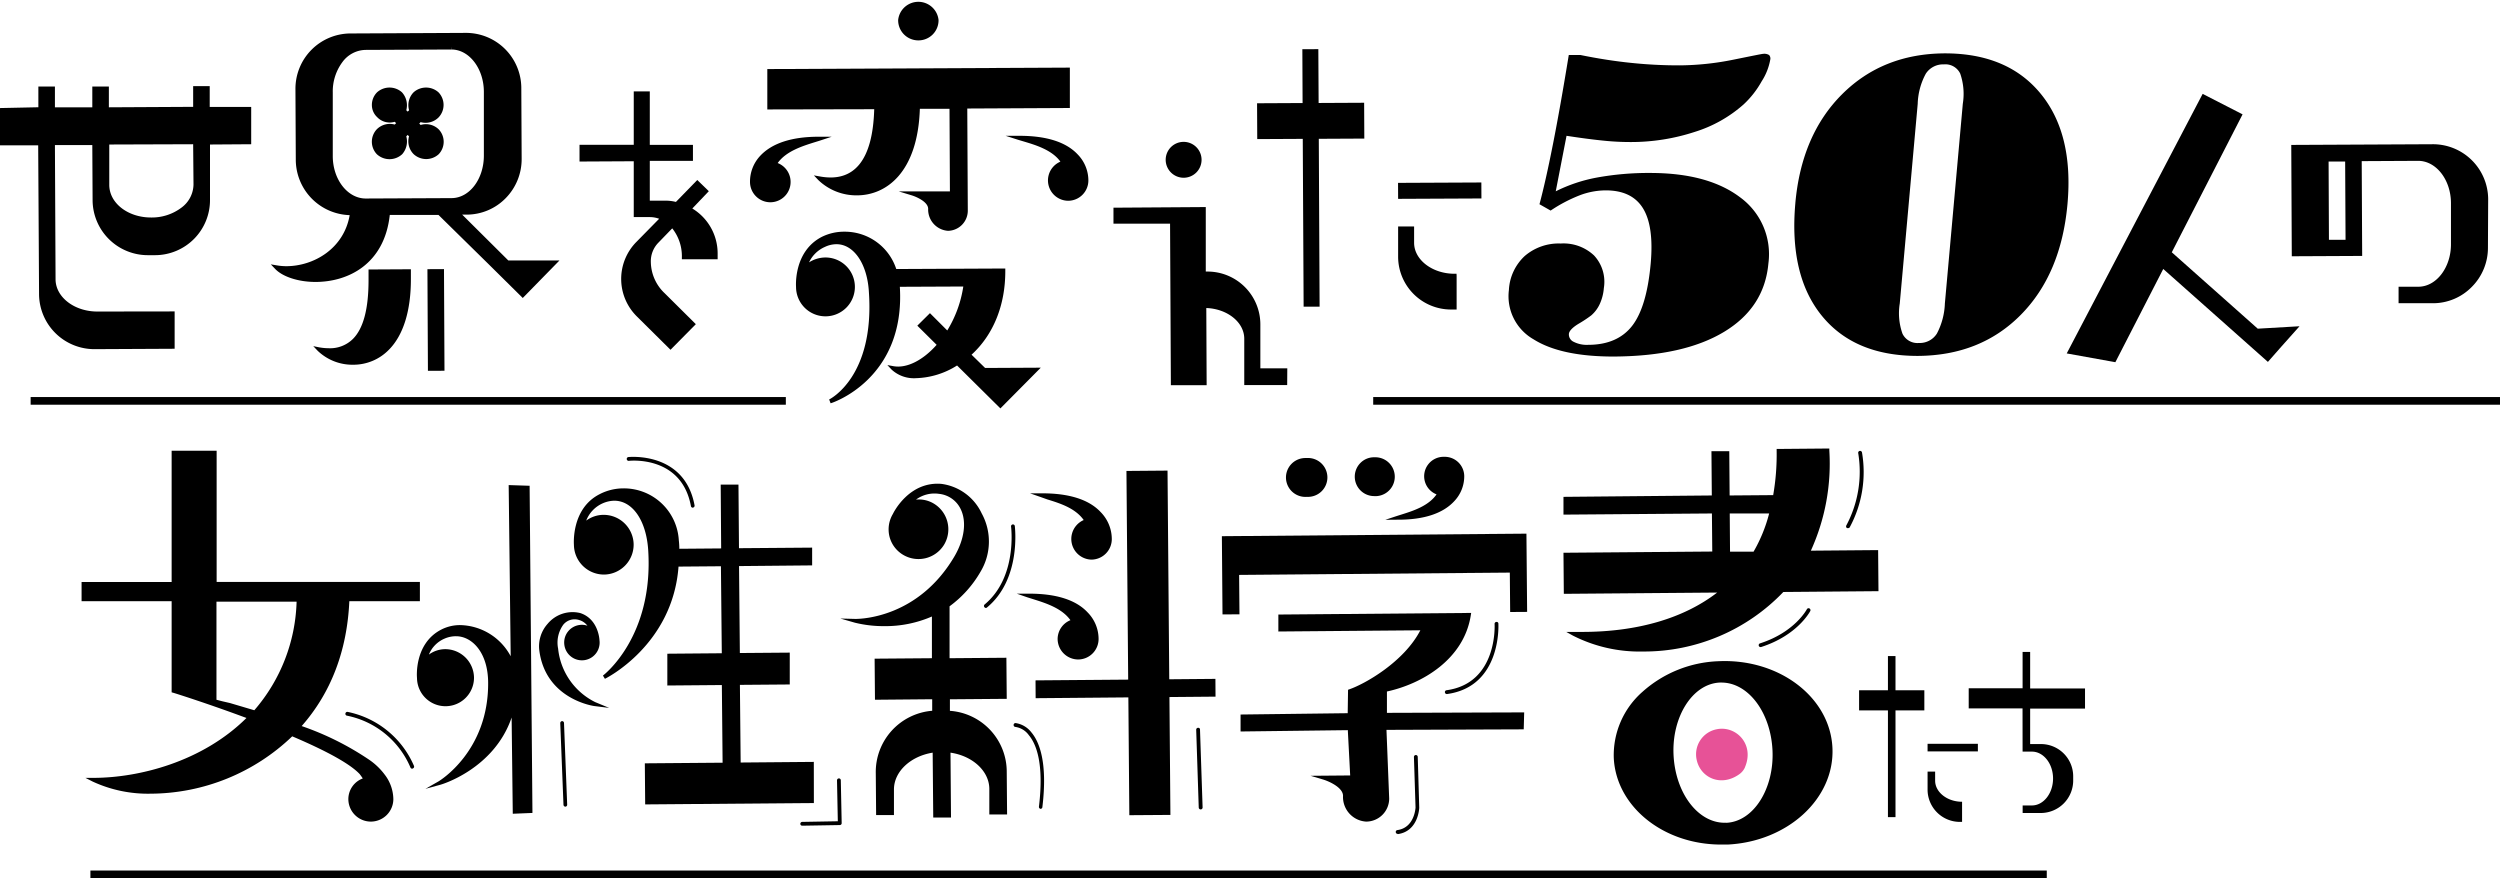 <svg xmlns="http://www.w3.org/2000/svg" viewBox="0 0 433.33 152.21"><title>s7_title</title><path d="M43.54,25l0-6.47-7.19,0,0-3.6-2.87,0,0,3.59-14.61.08,0-3.6H16l0,3.6-6.48,0,0-3.6-2.87,0,0,3.59L0,18.73l0,6.46,6.62,0L6.77,51a9.59,9.59,0,0,0,9.57,9.52l13.93-.07,0-6.47L16.88,54c-4,0-7.23-2.5-7.25-5.57L9.52,25.15l6.48,0,.05,9.57a9.58,9.58,0,0,0,9.61,9.51h1.22a9.54,9.54,0,0,0,9.52-9.61l0-9.57Zm-10,7a5.08,5.08,0,0,1-2.1,4,8.52,8.52,0,0,1-5.26,1.7c-4,0-7.23-2.48-7.24-5.65l0-7L33.48,25ZM16.34,60.15Z"/><rect x="74.13" y="46.65" width="2.87" height="17.62" transform="translate(-0.27 0.37) rotate(-0.28)"/><path d="M63.88,46.71v1.87c0,4.92-.88,8.34-2.71,10.17A5.6,5.6,0,0,1,57,60.36h0a9.73,9.73,0,0,1-1.65-.15L54.3,60l.75.79a8.7,8.7,0,0,0,6.14,2.43,8.58,8.58,0,0,0,6.21-2.59c2.52-2.53,3.84-6.8,3.82-12.33V46.67Z"/><path d="M88.11,45.15l-8-7.95h.8a9.44,9.44,0,0,0,6.75-2.86,9.64,9.64,0,0,0,2.76-6.82l-.06-12.3A9.59,9.59,0,0,0,80.72,5.7l-20,.1a9.58,9.58,0,0,0-9.51,9.6l.06,12.3a9.63,9.63,0,0,0,9.34,9.59c-1,5.81-6.23,8.85-11,8.85A9.81,9.81,0,0,1,48,46l-1.06-.18.74.78c1.31,1.38,4.06,2.27,7,2.27,5.64,0,11.95-3.06,12.88-11.61l8.45,0,8.71,8.56,5.89,5.83,6.36-6.5ZM78.24,8.23v.35c3.08,0,5.61,3.28,5.63,7.31l0,11.08c0,4.05-2.48,7.35-5.58,7.37l-14.9.07c-3.13,0-5.69-3.28-5.71-7.31l0-11.08a8.52,8.52,0,0,1,1.65-5.23,5.1,5.1,0,0,1,4-2.14l14.89-.07,0-.35Z"/><path d="M72.91,21.66l-.24-.24.24-.25a3.19,3.19,0,0,0,3.1-.81A3.14,3.14,0,0,0,76,16a3.23,3.23,0,0,0-4.31,0,3.18,3.18,0,0,0-.78,3.11l-.24.24-.25-.24a3.32,3.32,0,0,0-.75-3.11,3.23,3.23,0,0,0-4.31,0,3.08,3.08,0,0,0-.9,2.25,2.86,2.86,0,0,0,.91,2.05,3,3,0,0,0,3.05.81l.24.24-.24.24a3.19,3.19,0,0,0-3.1.81,3.14,3.14,0,0,0,0,4.33,3.23,3.23,0,0,0,4.39,0,3.33,3.33,0,0,0,.71-3.1l.24-.24.24.24a3.15,3.15,0,0,0,.81,3.1,3.21,3.21,0,0,0,4.33,0,3.12,3.12,0,0,0,0-4.31A3.17,3.17,0,0,0,72.91,21.66Z"/><path d="M112.81,45.41a4.61,4.61,0,0,1,1.31-3.35l2.4-2.48a7.76,7.76,0,0,1,1.67,5v.36l6.2,0v-1A9.1,9.1,0,0,0,120,36.14l2.86-3-2-1.94L117.16,35a7.7,7.7,0,0,0-2-.22h-2.53l0-6.9,7.48,0,0-2.77-7.48,0,0-9.27-2.78,0,0,9.26-9.4,0V28l9.4-.05,0,9.68h2.85a4.56,4.56,0,0,1,1.55.29l-3.93,4a9.13,9.13,0,0,0,.06,12.92l5.84,5.79,4.39-4.44-5.42-5.38A7.59,7.59,0,0,1,112.81,45.41Z"/><path d="M223.13,63.84l-4.67,0,0-7.67a9.16,9.16,0,0,0-9.18-9.1H209l0-11.18L193,36l0,2.77,9.81,0,.14,28,6.2,0-.06-13.38c3.64.13,6.57,2.46,6.58,5.3l0,8.05,7.44,0Z"/><path d="M205.17,30.81h0a3.11,3.11,0,1,0-3.12-3.09A3.12,3.12,0,0,0,205.18,30.81Zm0-.36Z"/><polygon points="236.45 17.81 228.56 17.85 228.51 8.52 225.74 8.53 225.78 17.86 217.89 17.9 217.92 24.11 225.81 24.07 225.96 53.16 228.73 53.15 228.59 24.06 236.48 24.02 236.45 17.81"/><rect x="242.33" y="31.68" width="14.44" height="2.77" transform="translate(-0.15 1.16) rotate(-0.27)"/><path d="M252.46,47.45h-.35c-3.83,0-7-2.41-7-5.37l0-2.83h-2.77l0,5.3a9.17,9.17,0,0,0,9.14,9.1h1l0-5.84Zm-.94,5.85Z"/><path d="M431.28,34.5A9.57,9.57,0,0,0,421.69,25l-24.54.12.09,19.3,12.2-.06-.08-16.43,9.78-.05c3.12,0,5.67,3.27,5.69,7.29l0,7.18c0,4-2.51,7.33-5.63,7.35l-3.45,0,0,2.86,6,0a9.42,9.42,0,0,0,6.71-2.85,9.58,9.58,0,0,0,2.78-6.81ZM403.62,28h2.87l.07,13.57h-2.88Z"/><path d="M268.76,36.49l-1.92-1.09q1.05-3.9,2.33-10.37t2.75-15.5h2q4.64.95,8.91,1.38a79.24,79.24,0,0,0,8.32.42,48.26,48.26,0,0,0,9.37-1c3.19-.64,4.89-1,5.12-1a1.58,1.58,0,0,1,1,.21.89.89,0,0,1,.2.81,10.23,10.23,0,0,1-1.49,3.75,16.18,16.18,0,0,1-3.13,4,23,23,0,0,1-8.46,4.76,35.53,35.53,0,0,1-11.15,1.76,45.74,45.74,0,0,1-4.85-.26c-1.8-.18-3.87-.46-6.23-.82l-1.87,9.62a26.89,26.89,0,0,1,7.11-2.38,50,50,0,0,1,9.25-.8q10,0,15.58,4.21a12.19,12.19,0,0,1,4.92,11.47q-.69,7.65-7.7,11.87t-19.17,4.27q-9.12,0-13.86-3a8.59,8.59,0,0,1-4.25-8.52,8.63,8.63,0,0,1,2.74-5.9,9,9,0,0,1,6.25-2.17,7.71,7.71,0,0,1,5.76,2.06A6.69,6.69,0,0,1,278,49.92a8.18,8.18,0,0,1-.7,2.75,5.79,5.79,0,0,1-1.49,2,21.7,21.7,0,0,1-2.16,1.43c-1.09.66-1.66,1.26-1.71,1.77a1.4,1.4,0,0,0,.83,1.38,5,5,0,0,0,2.51.52c3.39,0,5.94-1.12,7.63-3.3s2.76-5.8,3.21-10.82q.58-6.51-1.38-9.61T278.16,33a12.79,12.79,0,0,0-4.34.85,25.75,25.75,0,0,0-5.06,2.66"/><path d="M311.19,35.21q1.06-11.85,8.11-18.88t17.81-7.08q10.88,0,16.61,7t4.64,19.13q-1.1,12.11-8.08,19.18t-17.87,7.13q-11,0-16.66-7t-4.56-19.45m25.92,17.36,3.11-34.63a10.77,10.77,0,0,0-.45-5.21,2.84,2.84,0,0,0-2.83-1.6,3.57,3.57,0,0,0-3.14,1.62A11.67,11.67,0,0,0,332.4,18L329.29,52.6a10.62,10.62,0,0,0,.47,5.24,2.88,2.88,0,0,0,2.85,1.61,3.51,3.51,0,0,0,3.12-1.64,12.07,12.07,0,0,0,1.38-5.24"/><path d="M159.18,7h0a3.48,3.48,0,0,0,3.5-3.54,3.52,3.52,0,0,0-7,0A3.49,3.49,0,0,0,159.18,7Zm0-.36Z"/><path d="M186.81,26.78c-2-2.15-5.41-3.24-10.09-3.24h-2.41l2.16.69.87.26c2.11.63,5,1.48,6.46,3.53a3.53,3.53,0,0,0,1.35,6.78h0a3.52,3.52,0,0,0,3.5-3.51A6.47,6.47,0,0,0,186.81,26.78Zm-1.66,7.67Z"/><path d="M134.79,28.27c1.48-2.08,4.31-2.95,6.4-3.61l.81-.25,2.16-.71h-2.27c-4.69,0-8.09,1.14-10.11,3.3A6.54,6.54,0,0,0,130,31.56a3.53,3.53,0,0,0,3.52,3.5h0a3.52,3.52,0,0,0,1.3-6.79Zm-1.32,6.43Z"/><path d="M151.53,18.93c-.25,8.79-3.42,12.74-9.39,11.66l-1.07-.19.75.79a9.51,9.51,0,0,0,6.72,2.67c5.05,0,10.54-3.94,10.9-15l5.14,0,.07,14.31-6.51,0h-2.38l2.27.69c.79.24,2.84,1.12,2.85,2.33a3.7,3.7,0,0,0,3.44,3.82h0a3.5,3.5,0,0,0,3.43-3.46l-.09-17.74,17.78-.09,0-7-52,.25H133l0,7Zm12.79,20.76Z"/><path d="M168.4,61.48c3.8-3.47,5.88-8.63,5.85-14.59v-.35l-18.9.09a9.38,9.38,0,0,0-9-6.47,8.69,8.69,0,0,0-3.87.88c-5,2.55-4.5,8.69-4.5,8.72a5.1,5.1,0,1,0,5.08-5.13,5.31,5.31,0,0,0-2.83.85A5.44,5.44,0,0,1,143,42.79a4.65,4.65,0,0,1,2-.46c3,0,5.35,3.42,5.61,8.34,1,14.71-6.81,18.53-6.89,18.57l.25.66c.13,0,13-4.14,12-20.19l11-.05a20.37,20.37,0,0,1-2.78,7.62l-3-3L159,56.45l3.35,3.32c-2.4,2.71-5.2,4.11-7.49,3.7l-1.05-.19.73.78a5.7,5.7,0,0,0,4.24,1.49,14,14,0,0,0,7.11-2.2l7.51,7.44,7-7.06-9.65.05Z"/><polygon points="391.34 56.97 376.44 43.73 388.71 19.82 381.79 16.27 358.23 61.26 366.66 62.78 374.96 46.62 387.81 58.03 393.1 62.73 395.2 60.34 398.58 56.55 391.34 56.97"/><rect x="5.31" y="68.82" width="130.9" height="1.33"/><rect x="15.67" y="150.89" width="339.1" height="1.33"/><rect x="238.02" y="68.82" width="195.31" height="1.33"/><path d="M322.24,119.65h5v-5.93h1.31v5.93h5v3.49h-5v18.5h-1.31v-18.5h-5Zm20.59,10.59h-8.72v-1.31h8.72Zm-3.14,12.22a5.6,5.6,0,0,1-5.58-5.58v-3.14h1.31v1.57c0,2,2.09,3.66,4.67,3.66v3.49Z"/><path d="M350.57,122.79h-9.33V119.3h9.34V113h1.31v6.33h9.51v3.49h-9.51v6.15h1.88a5.59,5.59,0,0,1,5.58,5.58v.74a5.63,5.63,0,0,1-5.58,5.63h-3.18v-1.31h1.61c2,0,3.66-2.09,3.66-4.67s-1.66-4.66-3.66-4.66h-1.62Z"/><path d="M66.22,133.69a11.31,11.31,0,0,0-2.23-2,49.85,49.85,0,0,0-11.7-5.84c5.1-5.79,7.87-13.07,8.26-21.64H72.78v-3.34l-35.23,0,0-22.74h-7.8l0,22.75-15.61,0v3.33H29.75v15.79l.24.07c.06,0,6,1.87,12.73,4.38C35,132.1,24,134.82,16.19,134.83H14.81l1.23.63a22.78,22.78,0,0,0,10.15,2.11,35.65,35.65,0,0,0,24.46-9.94c6.14,2.61,10.08,4.82,11.7,6.55.19.25.37.5.53.75a3.83,3.83,0,0,0-2.5,3.58,3.91,3.91,0,0,0,3.9,3.9h0a3.91,3.91,0,0,0,3.9-3.88,7.12,7.12,0,0,0-1.52-4.29C66.54,134.08,66.39,133.89,66.22,133.69ZM39.86,121.86l-1.34-.31-1-.26v-17H51.41a30,30,0,0,1-7.33,18.82Z"/><path d="M71.45,133.24a.33.33,0,0,1-.3-.19,15.22,15.22,0,0,0-11-9,.32.32,0,0,1-.28-.37.34.34,0,0,1,.37-.29,16,16,0,0,1,11.51,9.35.33.33,0,0,1-.16.44A.34.34,0,0,1,71.45,133.24Z"/><path d="M226.3,86.12h.26a3.37,3.37,0,1,0-.06-6.73h-.23a3.37,3.37,0,0,0,0,6.74Z"/><path d="M242.15,90.08h.23c4.5,0,7.75-1.11,9.68-3.2a6.26,6.26,0,0,0,1.74-4.36,3.38,3.38,0,0,0-3.39-3.34h-.23A3.37,3.37,0,0,0,249,85.69c-1.38,2-4.06,2.86-6,3.47l-.89.28-2,.66Z"/><path d="M238.14,86h.25a3.37,3.37,0,0,0,0-6.74l-.12,0h-.11a3.31,3.31,0,0,0-2.37,1,3.37,3.37,0,0,0,2.4,5.73Z"/><path d="M264.19,123.48l-23.79.08,0-3.7c6-1.3,13.35-5.51,14.54-13.24l.06-.38-33.42.28,0,2.94,24.61-.21c-2.81,5.45-9.57,9.29-12.31,10.23l-.22.08-.06,4.06-18.57.23,0,2.94,18.59-.23.41,7.85-6.88.06,2.13.63c1,.29,3.5,1.37,3.51,2.84a4.27,4.27,0,0,0,4,4.47h0a4,4,0,0,0,4-4l-.47-11.9,23.79-.09Z"/><polygon points="261.7 99.25 261.76 106.08 264.7 106.06 264.58 92.5 211.79 92.94 211.9 106.5 214.84 106.48 214.78 99.65 261.7 99.25"/><path d="M250.78,120.3a.33.33,0,0,1-.33-.29.32.32,0,0,1,.28-.37c8.9-1.22,8.34-11.38,8.33-11.49a.33.33,0,0,1,.31-.35.3.3,0,0,1,.35.31c0,.11.6,10.88-8.9,12.19Z"/><path d="M242.26,144.54a.33.33,0,0,1-.33-.29.32.32,0,0,1,.28-.37c3-.42,3.14-3.88,3.15-3.91l-.28-8.76a.33.33,0,0,1,.32-.34.33.33,0,0,1,.34.32L246,140c0,.06-.14,4.08-3.72,4.58Z"/><path d="M141.06,132.06l-12.68.11-.13-13.46,8.64-.07v-5.52l-8.65.07-.14-15.07L140.77,98l0-3.08-12.68.1L128,84l-3.08,0L125,95.06l-7.25.06a13.13,13.13,0,0,0-.09-1.47,9.54,9.54,0,0,0-9.62-9,9,9,0,0,0-4.09,1c-5,2.53-4.47,8.78-4.47,8.81a5.21,5.21,0,0,0,5.22,5.13,5.19,5.19,0,0,0,5.13-5.22,5.2,5.2,0,0,0-5.22-5.13,5.06,5.06,0,0,0-3,1,5.41,5.41,0,0,1,2.86-3,5.21,5.21,0,0,1,2-.45c3.17,0,5.53,3.41,5.88,8.49,1,15.12-7.75,21.75-7.84,21.82l.34.56c.12-.05,11.75-5.82,12.76-19.45l7.35-.06.15,15.08-9.44.08v5.51l9.45-.08.13,13.46-13.48.11.06,7.12,29.24-.24Z"/><path d="M96.74,112.43a5.29,5.29,0,0,1,.92-4.18,2.53,2.53,0,0,1,2.69-.79,2.76,2.76,0,0,1,1.47,1,2.87,2.87,0,0,0-1.37-.13,3.06,3.06,0,0,0-2.63,3.45,3.07,3.07,0,1,0,6.09-.79c0-.15-.19-3.68-3.31-4.72a5.61,5.61,0,0,0-5.69,1.87,5.85,5.85,0,0,0-1.42,4.69c1.14,8.4,9.43,9.54,9.52,9.55l2.58.32-2.42-1A11.66,11.66,0,0,1,96.74,112.43Z"/><path d="M88.17,84.08l.35,29.67a10.16,10.16,0,0,0-8.73-5.4,7.1,7.1,0,0,0-3.25.75c-4.82,2.43-4.27,8.38-4.26,8.41a4.94,4.94,0,0,0,9.88-.08,5,5,0,0,0-5-4.91,4.84,4.84,0,0,0-2.82.94,5.07,5.07,0,0,1,2.7-2.76,4.89,4.89,0,0,1,2-.42c2.74,0,5.53,2.76,5.57,8,.1,12-8.51,17.1-8.6,17.16l-2.27,1.29,2.52-.69c.11,0,9.36-2.69,12.42-11.67l.2,16.68,3.41-.14-.49-56.71Z"/><path d="M139.05,143.12a.33.33,0,0,1-.33-.32.34.34,0,0,1,.33-.34l6.17-.11-.14-7.09a.34.34,0,0,1,.33-.34h0a.33.33,0,0,1,.33.33l.15,7.42a.34.34,0,0,1-.09.24.35.35,0,0,1-.24.1l-6.5.11Z"/><path d="M120.08,88a.33.33,0,0,1-.32-.27C118.15,79,109.39,79.84,109,79.88a.33.33,0,0,1-.07-.66c.09,0,9.74-1,11.46,8.38a.33.33,0,0,1-.26.38Z"/><path d="M98,139.82a.34.34,0,0,1-.33-.32l-.56-14.16a.35.35,0,0,1,.32-.35h0a.34.34,0,0,1,.33.32l.55,14.16a.33.33,0,0,1-.31.35Z"/><path d="M180.37,140.2h0a.34.34,0,0,1-.29-.37c.9-7.45-.45-10.85-1.74-12.39A3.49,3.49,0,0,0,176,126a.33.33,0,0,1-.31-.35.33.33,0,0,1,.34-.32,4.24,4.24,0,0,1,2.74,1.61c1.38,1.64,2.84,5.21,1.91,12.93A.33.33,0,0,1,180.37,140.2Z"/><path d="M208.11,140.3a.34.34,0,0,1-.33-.32l-.44-13.49a.33.33,0,0,1,.32-.34.3.3,0,0,1,.34.32l.45,13.49a.34.34,0,0,1-.32.34Z"/><path d="M170.9,105.38a.32.32,0,0,1-.25-.12.33.33,0,0,1,0-.47c5.73-4.73,4.61-13.43,4.6-13.52a.33.33,0,0,1,.28-.37.33.33,0,0,1,.37.28c0,.09,1.18,9.16-4.83,14.12A.32.32,0,0,1,170.9,105.38Z"/><path d="M164.65,123.21l0-2,9.85-.08-.06-7.12-9.85.08,0-9a19.39,19.39,0,0,0,5.37-6,10.14,10.14,0,0,0,.2-10.1,9,9,0,0,0-7-5.12c-5.61-.46-8.3,5-8.39,5.21a5.2,5.2,0,0,0-.6,3.9,5.14,5.14,0,0,0,2.39,3.2,5.2,5.2,0,0,0,7.1-1.8,5.2,5.2,0,0,0-1.8-7.09,5,5,0,0,0-3.09-.69,5.37,5.37,0,0,1,4-1,4.69,4.69,0,0,1,3.75,2.65c1.07,2.2.64,5.31-1.16,8.32-6.2,10.4-15.91,10.71-17.09,10.71h0l-2.61-.07,2.51.72a20.8,20.8,0,0,0,5.14.6,20.21,20.21,0,0,0,8.22-1.67l0,7.23-9.93.08.06,7.12,9.92-.09,0,2A10.64,10.64,0,0,0,151.8,134l.06,7.28,3.09,0,0-4.45c0-3.06,2.84-5.75,6.71-6.37l.1,11.25,3.08,0-.09-11.25c3.84.56,6.71,3.2,6.73,6.26l0,4.45,3.08,0-.06-7.28A10.59,10.59,0,0,0,164.65,123.21Z"/><path d="M181.55,86.57c2.17.67,4.83,1.5,6.29,3.57A3.58,3.58,0,0,0,189.18,97h0a3.56,3.56,0,0,0,3.53-3.57,6.69,6.69,0,0,0-1.93-4.67c-2-2.15-5.43-3.25-10.08-3.25l-2.16,0,1.8.63Zm7.63,10.13Z"/><path d="M185.54,107.5a3.53,3.53,0,0,0-2.22,3.28,3.58,3.58,0,0,0,3.57,3.53h0a3.56,3.56,0,0,0,3.53-3.57,6.57,6.57,0,0,0-1.9-4.59c-2-2.16-5.44-3.25-10.11-3.25l-2.17,0,1.81.63,1.18.37C181.3,104.56,184.07,105.43,185.54,107.5Zm1.35,6.48Z"/><polygon points="210.69 120.75 210.67 117.67 202.67 117.74 202.37 81.57 195.25 81.63 195.55 117.8 179.49 117.93 179.51 121.02 195.58 120.88 195.75 141.3 202.87 141.25 202.7 120.82 210.69 120.75"/><path d="M309.11,102.61l16.49-.14-.06-7.12-11.66.1a36.42,36.42,0,0,0,3.2-17.39v-.32l-9.13.08v.33a41,41,0,0,1-.6,7.67l-7.55.06-.06-7.67-3.09,0,.06,7.67L271,86.12l0,3.08L296.73,89l.06,6.6L271,95.81l.06,7.12,26.58-.22c-5.79,4.47-13.85,6.82-23.38,6.82h-1.43l-1.35,0,1.19.66a25.5,25.5,0,0,0,12.07,2.74A33.44,33.44,0,0,0,309.11,102.61ZM299.82,89l6.83,0a26.14,26.14,0,0,1-2.7,6.62l-4.08,0Z"/><path d="M297.87,114.61a20.87,20.87,0,0,0-13.15,5.28,14.62,14.62,0,0,0-5,11.5c.41,8.4,8.58,15,18.61,15h0q.56,0,1.11,0c10.45-.51,18.6-8,18.18-16.78S308.37,114.12,297.87,114.61Zm1.36,28h-.3c-4.64,0-8.53-5.16-8.85-11.74s3.25-12.33,8-12.56h.3c4.64,0,8.53,5.15,8.85,11.73S304,142.39,299.23,142.62Z"/><path d="M302.46,133a2.92,2.92,0,0,1-1,1.21c-3.21,2.27-6.72.56-7.37-2.5a4.42,4.42,0,0,1,3.44-5.3c3.34-.71,6.65,2.57,4.92,6.59" fill="#e75297"/><path d="M305.19,112.16a.33.33,0,0,1-.1-.65c6-1.93,8.08-5.87,8.1-5.91a.33.33,0,0,1,.44-.14.34.34,0,0,1,.15.45c-.09.17-2.26,4.22-8.49,6.23Z"/><path d="M320.32,91.54a.45.45,0,0,1-.16,0,.34.34,0,0,1-.14-.45,19.81,19.81,0,0,0,2.07-12.53.33.33,0,0,1,.25-.4.34.34,0,0,1,.4.25,20.15,20.15,0,0,1-2.13,13A.32.32,0,0,1,320.32,91.54Z"/></svg>